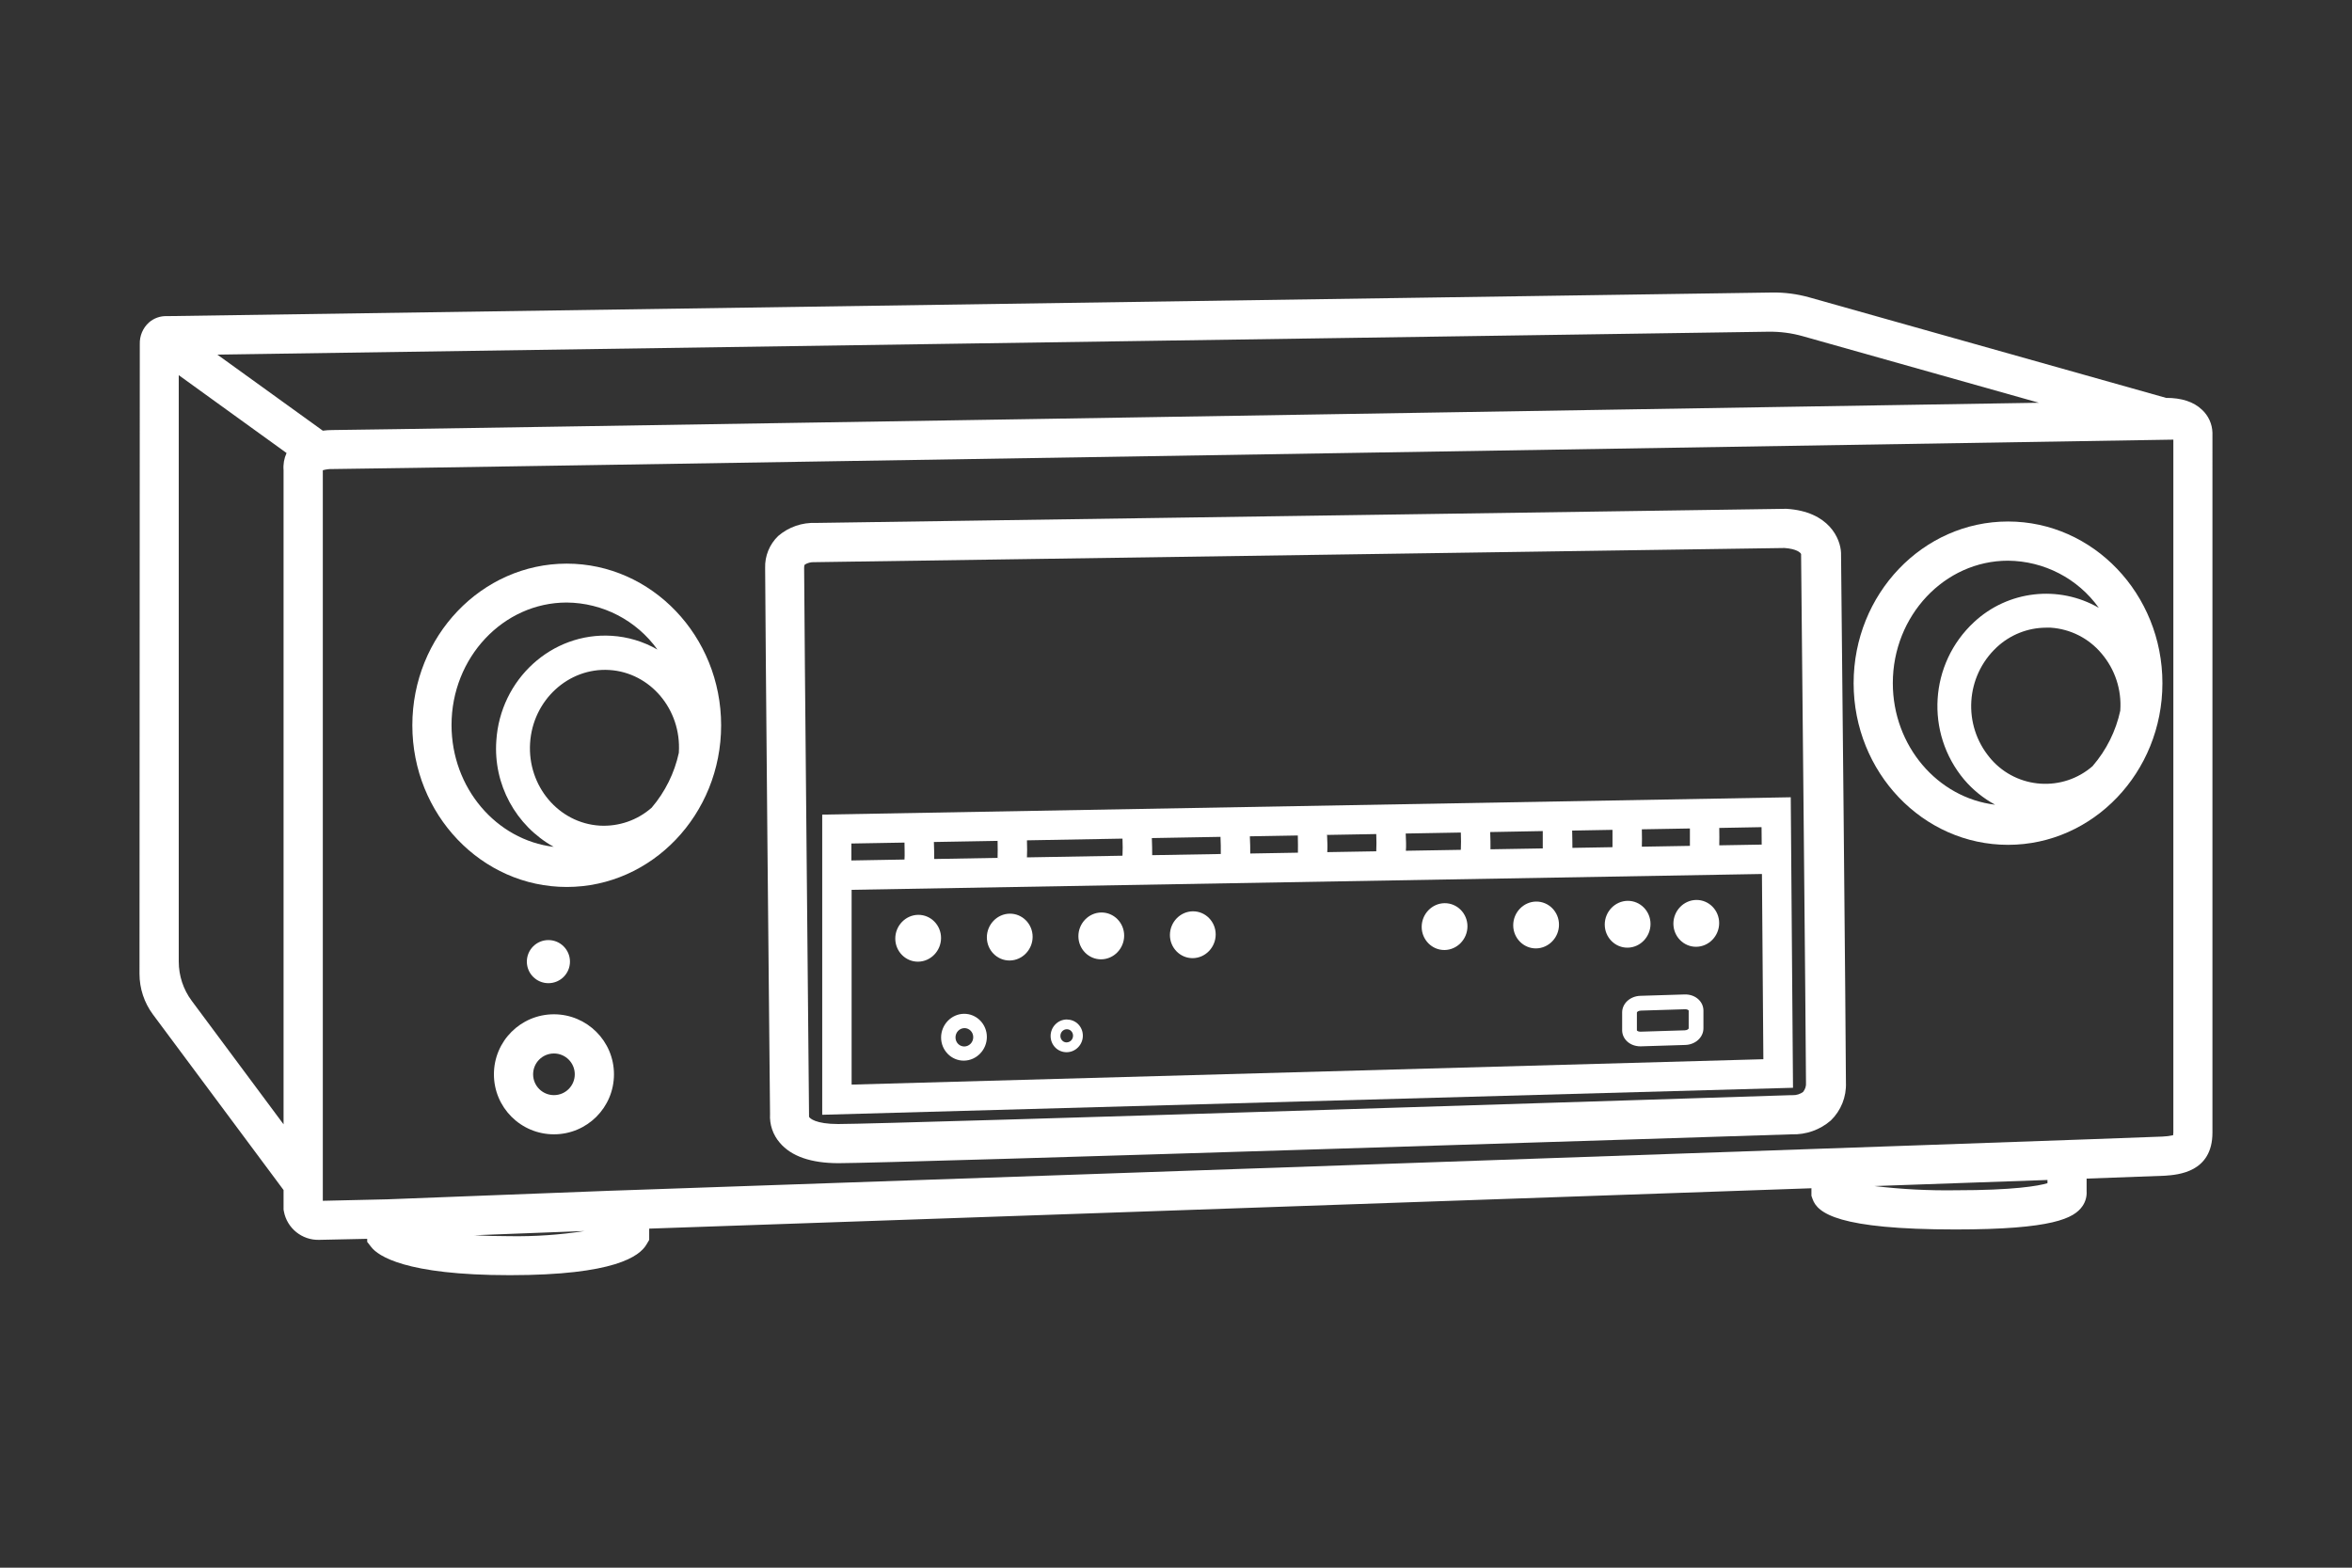 <?xml version="1.0" encoding="UTF-8"?>
<svg id="Editable" xmlns="http://www.w3.org/2000/svg" viewBox="0 0 480 320">
  <rect x="0" y="0" width="480" height="320" fill="#333333" stroke="none"/>
  <defs>
    <style>
      .cls-1 {
        fill: #fff;
        stroke-width: 0px;
      }
    </style>
  </defs>
  <path class="cls-1" d="M159.15,233.27c2.34,2.76,6.36,4.16,12,4.16,10.78,0,185.2-5.59,194.49-5.89,2.93.1,5.79-.91,8-2.83,2.08-2.02,3.2-4.83,3.08-7.73,0-6.95-.93-104-1-108.14-.11-2.85-2.42-8.44-11.13-8.98h-.15l-197.93,2.88c-2.81-.12-5.56.83-7.69,2.66-1.78,1.71-2.75,4.09-2.67,6.55,0,6.2.9,104.81,1,111.43-.13,2.15.59,4.27,2,5.89ZM164.26,115.24c.57-.35,1.23-.52,1.9-.49h.15l197.89-2.89c2.44.18,3.23.91,3.37,1.23.05,5.28,1,101.14,1,107.89.06.67-.14,1.35-.57,1.87h.04c-.64.48-1.43.73-2.23.7h-.39c-1.83.06-183.66,5.89-194.37,5.89-4.57,0-5.81-1.16-5.94-1.49v-.43c0-1-1-105.32-1-111.56,0-.14,0-.59.15-.72Z"/>
  <path class="cls-1" d="M365.46,162.74l-197.66,3.54v61.27l198.12-5.51-.46-59.3ZM350.87,169l8.63-.16.03,3.56-8.66.15c0-1,.05-2.11,0-3.55ZM335.07,169.28h.01l9.8-.17v3.55l-9.81.17c.03-.94.04-2.11,0-3.55ZM320.86,169.54l8.22-.15v3.54l-8.18.14c-.01-.95-.01-2.08-.05-3.53h.01ZM304.13,169.84l10.72-.2v3.54l-10.67.18c.01-.96,0-2.13-.06-3.52h.01ZM286.89,170.14l11.24-.2c.05,1.26.05,2.51,0,3.53l-11.22.19c.09-.96.03-2.12-.03-3.52h.01ZM280.87,170.25c.05,1.25.05,2.5,0,3.52l-10,.17c.06-.95.04-2.09-.04-3.48l-.25-.03,10.29-.18ZM264.86,170.54c.03,1.15.04,2.74.02,3.51l-9.73.17c0-1,0-2.14-.08-3.51l9.79-.17ZM235.08,171.07l14-.25c.06,1.19.08,2.43.06,3.5l-14,.24c0-.96-.01-2.11-.07-3.49h.01ZM209.58,171.53h.01l19.49-.35c.05,1.21.06,2.45,0,3.49l-19.5.34c.05-.95.05-2.1,0-3.48ZM203.59,171.64c.03,1.24.03,2.48,0,3.47h0s-12.94.23-12.94.23c0-1,0-2.11-.06-3.47l13-.23ZM173.75,172.18l10.84-.19c0,1.19.07,2.42,0,3.46l-10.84.19v-3.46ZM173.8,221.39v-39.76l185.78-3.23.29,37.81-186.07,5.18Z"/>
  <path class="cls-1" d="M449.39,83.64c-1.71-1.64-4.19-2.43-7.32-2.42l-72.83-20.52c-2.47-.69-5.02-1.03-7.58-.99l-327.57,4.82c-1.36-.06-2.69.41-3.71,1.31-1.23,1.12-1.9,2.72-1.85,4.38,0,1.67-.05,105.33-.06,128.57,0,2.98.96,5.88,2.74,8.28l26.66,35.84v4l.06.33c.63,3.46,3.7,5.94,7.21,5.84l9.8-.21v.63l.85,1.08c1.35,1.72,6.81,5.71,28.26,5.71s26.44-3.89,27.85-6.2l.59-1v-2.3c25-.86,153.86-5.32,237.19-8.24v1.54l.23.65c1,2.9,5.26,6.22,29.15,6.22,19.9,0,24.22-2.29,25.93-4.76.62-.89.92-1.97.85-3.05v-2.57c9.77-.35,15.58-.57,16-.59,2.64-.19,9.68-.67,9.68-8.8V88.33c-.05-1.79-.82-3.48-2.13-4.69ZM57.87,95.99v133.51l-18.74-25.21c-1.72-2.31-2.65-5.12-2.65-8.01v-119.7l22,15.89c-.5,1.1-.71,2.31-.61,3.51ZM44.35,72.38l316.57-4.67c2.36-.03,4.7.27,6.97.91l48.21,13.59c-87.65,1.43-342.7,5.57-348.17,5.57-.69,0-1.37.04-2.05.13l-21.53-15.53ZM104.06,252.33c-2.73,0-5.13-.07-7.26-.19l22.5-.86c-5.04.78-10.14,1.13-15.24,1.05ZM417.85,241.52c-1.92.56-6.84,1.44-18.78,1.44-5.53.08-11.05-.21-16.54-.86l35.32-1.24v.66ZM443.54,231.19c0,.18-.02.36-.05.54-.71.15-1.44.24-2.17.27-4.3.25-309.87,10.82-313,10.93l-3.86.13-45.46,1.75-13.12.3V95.99c.67-.19,1.36-.28,2.06-.25,6.46,0,343.9-5.5,375.6-6v141.45Z"/>
  <path class="cls-1" d="M113.05,207.04c-6.77,0-12.25,5.48-12.25,12.25s5.48,12.25,12.25,12.25,12.25-5.48,12.25-12.25c0-6.76-5.49-12.24-12.25-12.25ZM113.05,223.54c-2.35,0-4.25-1.9-4.25-4.25s1.9-4.25,4.25-4.25,4.25,1.9,4.25,4.25-1.9,4.25-4.25,4.25Z"/>
  <path class="cls-1" d="M115.66,181.05c17.37,0,31.51-14.8,31.51-33s-14.17-33-31.51-33-31.51,14.79-31.51,33,14.14,33,31.51,33ZM138.54,153.59v.07c-.89,4.13-2.8,7.98-5.54,11.2-2.92,2.58-6.73,3.89-10.62,3.67-8.37-.52-14.74-8.07-14.2-16.83.54-8.76,7.81-15.45,16.17-14.94s14.74,8.07,14.19,16.83ZM115.66,122.99c7.35.06,14.23,3.63,18.51,9.6-2.86-1.65-6.07-2.61-9.36-2.81-12.18-.75-22.73,8.86-23.52,21.43-.63,8.88,3.94,17.32,11.71,21.65-11.7-1.4-20.85-12-20.85-24.87,0-13.77,10.55-25,23.51-25Z"/>
  <path class="cls-1" d="M409.8,172.45c17.37,0,31.51-14.8,31.51-33s-14.13-33-31.51-33-31.51,14.79-31.51,33,14.14,33,31.51,33ZM432.71,144.99s0,.05,0,.07c-.9,4.17-2.83,8.04-5.61,11.27v.02c-6.1,5.35-15.38,4.74-20.73-1.35-.09-.1-.18-.21-.27-.32-5.59-6.7-4.98-16.6,1.4-22.56,2.73-2.55,6.32-3.98,10.06-4h.92c4.04.26,7.8,2.16,10.4,5.27,2.75,3.22,4.12,7.38,3.83,11.6ZM409.8,114.45c7.36.06,14.25,3.63,18.53,9.62-8.21-4.72-18.54-3.54-25.47,2.92-9.13,8.47-10.01,22.62-2,32.16,1.77,2.08,3.91,3.81,6.31,5.11-11.73-1.4-20.88-12-20.88-24.82,0-13.76,10.55-24.99,23.51-24.99Z"/>
  <path class="cls-1" d="M116.32,196.29c0-2.43-1.97-4.4-4.4-4.4s-4.4,1.97-4.4,4.4,1.97,4.4,4.4,4.4,4.4-1.97,4.4-4.4Z"/>
  <path class="cls-1" d="M196.73,206.94c-2.57.03-4.67,2.21-4.67,4.84,0,2.62,2.1,4.75,4.67,4.72,2.57-.03,4.67-2.21,4.67-4.84,0-2.62-2.1-4.75-4.67-4.72ZM196.81,213.61c-.99.01-1.81-.8-1.81-1.85,0-1.05.82-1.88,1.81-1.9.99-.01,1.81.8,1.81,1.85,0,1.05-.82,1.88-1.81,1.9Z"/>
  <path class="cls-1" d="M217.69,208.1c-1.81.02-3.28,1.54-3.28,3.37,0,.91.35,1.75.98,2.38.61.6,1.42.93,2.28.93h.04c1.81-.02,3.28-1.54,3.28-3.37,0-.91-.35-1.75-.98-2.38-.62-.61-1.45-.92-2.32-.93ZM217.69,212.78c-.32,0-.65-.12-.89-.36-.25-.25-.39-.59-.39-.96,0-.76.57-1.36,1.3-1.37h.02c.33,0,.64.13.87.36.25.25.39.59.39.95,0,.76-.57,1.36-1.3,1.37Z"/>
  <path class="cls-1" d="M346.67,204.04c-.72-.7-1.75-1.08-2.86-1.05l-9.04.28c-2.09.06-3.72,1.56-3.72,3.4v3.65c.01.83.35,1.61.97,2.21.69.67,1.68,1.05,2.73,1.05.04,0,.09,0,.13,0l9.04-.28c2.09-.06,3.72-1.56,3.72-3.4v-3.65c-.01-.83-.35-1.61-.97-2.21ZM343.83,210.31l-9.04.28s-.03,0-.04,0c-.45,0-.67-.21-.69-.26v-3.65c-.01-.07.25-.38.8-.39l9.04-.28c.47-.02.71.21.73.26v3.65c.01.07-.25.38-.8.39Z"/>
  <path class="cls-1" d="M187.38,186.74c-2.57.03-4.67,2.21-4.67,4.84,0,2.62,2.1,4.75,4.67,4.72,2.57-.03,4.67-2.21,4.67-4.84,0-2.62-2.1-4.75-4.67-4.72Z"/>
  <path class="cls-1" d="M206.07,186.5c-2.57.03-4.67,2.21-4.67,4.84,0,2.62,2.1,4.75,4.67,4.72,2.57-.03,4.67-2.21,4.67-4.84,0-2.62-2.1-4.75-4.67-4.72Z"/>
  <path class="cls-1" d="M224.75,186.26c-2.57.03-4.67,2.21-4.67,4.84,0,2.62,2.1,4.75,4.67,4.72,2.57-.03,4.67-2.21,4.67-4.84,0-2.62-2.1-4.75-4.67-4.72Z"/>
  <path class="cls-1" d="M243.43,186.02c-2.57.03-4.67,2.21-4.67,4.84,0,2.62,2.1,4.75,4.67,4.72,2.57-.03,4.67-2.21,4.67-4.84,0-2.62-2.1-4.75-4.67-4.72Z"/>
  <path class="cls-1" d="M294.81,184.36c-2.57.03-4.67,2.21-4.67,4.84,0,2.62,2.1,4.75,4.67,4.72,2.57-.03,4.67-2.21,4.67-4.84,0-2.62-2.1-4.75-4.67-4.72Z"/>
  <path class="cls-1" d="M313.49,184.03c-2.57.03-4.67,2.21-4.67,4.84,0,2.62,2.1,4.75,4.67,4.72,2.57-.03,4.67-2.21,4.67-4.84s-2.1-4.75-4.67-4.72Z"/>
  <path class="cls-1" d="M336.84,188.6c0-2.62-2.1-4.75-4.67-4.72-2.57.03-4.67,2.21-4.67,4.84,0,2.62,2.1,4.75,4.67,4.72,2.57-.03,4.67-2.21,4.67-4.84Z"/>
  <path class="cls-1" d="M346.18,183.7c-2.57.03-4.67,2.21-4.67,4.84,0,2.62,2.1,4.75,4.67,4.72,2.57-.03,4.67-2.21,4.67-4.84,0-2.62-2.1-4.75-4.67-4.72Z"/>
</svg>